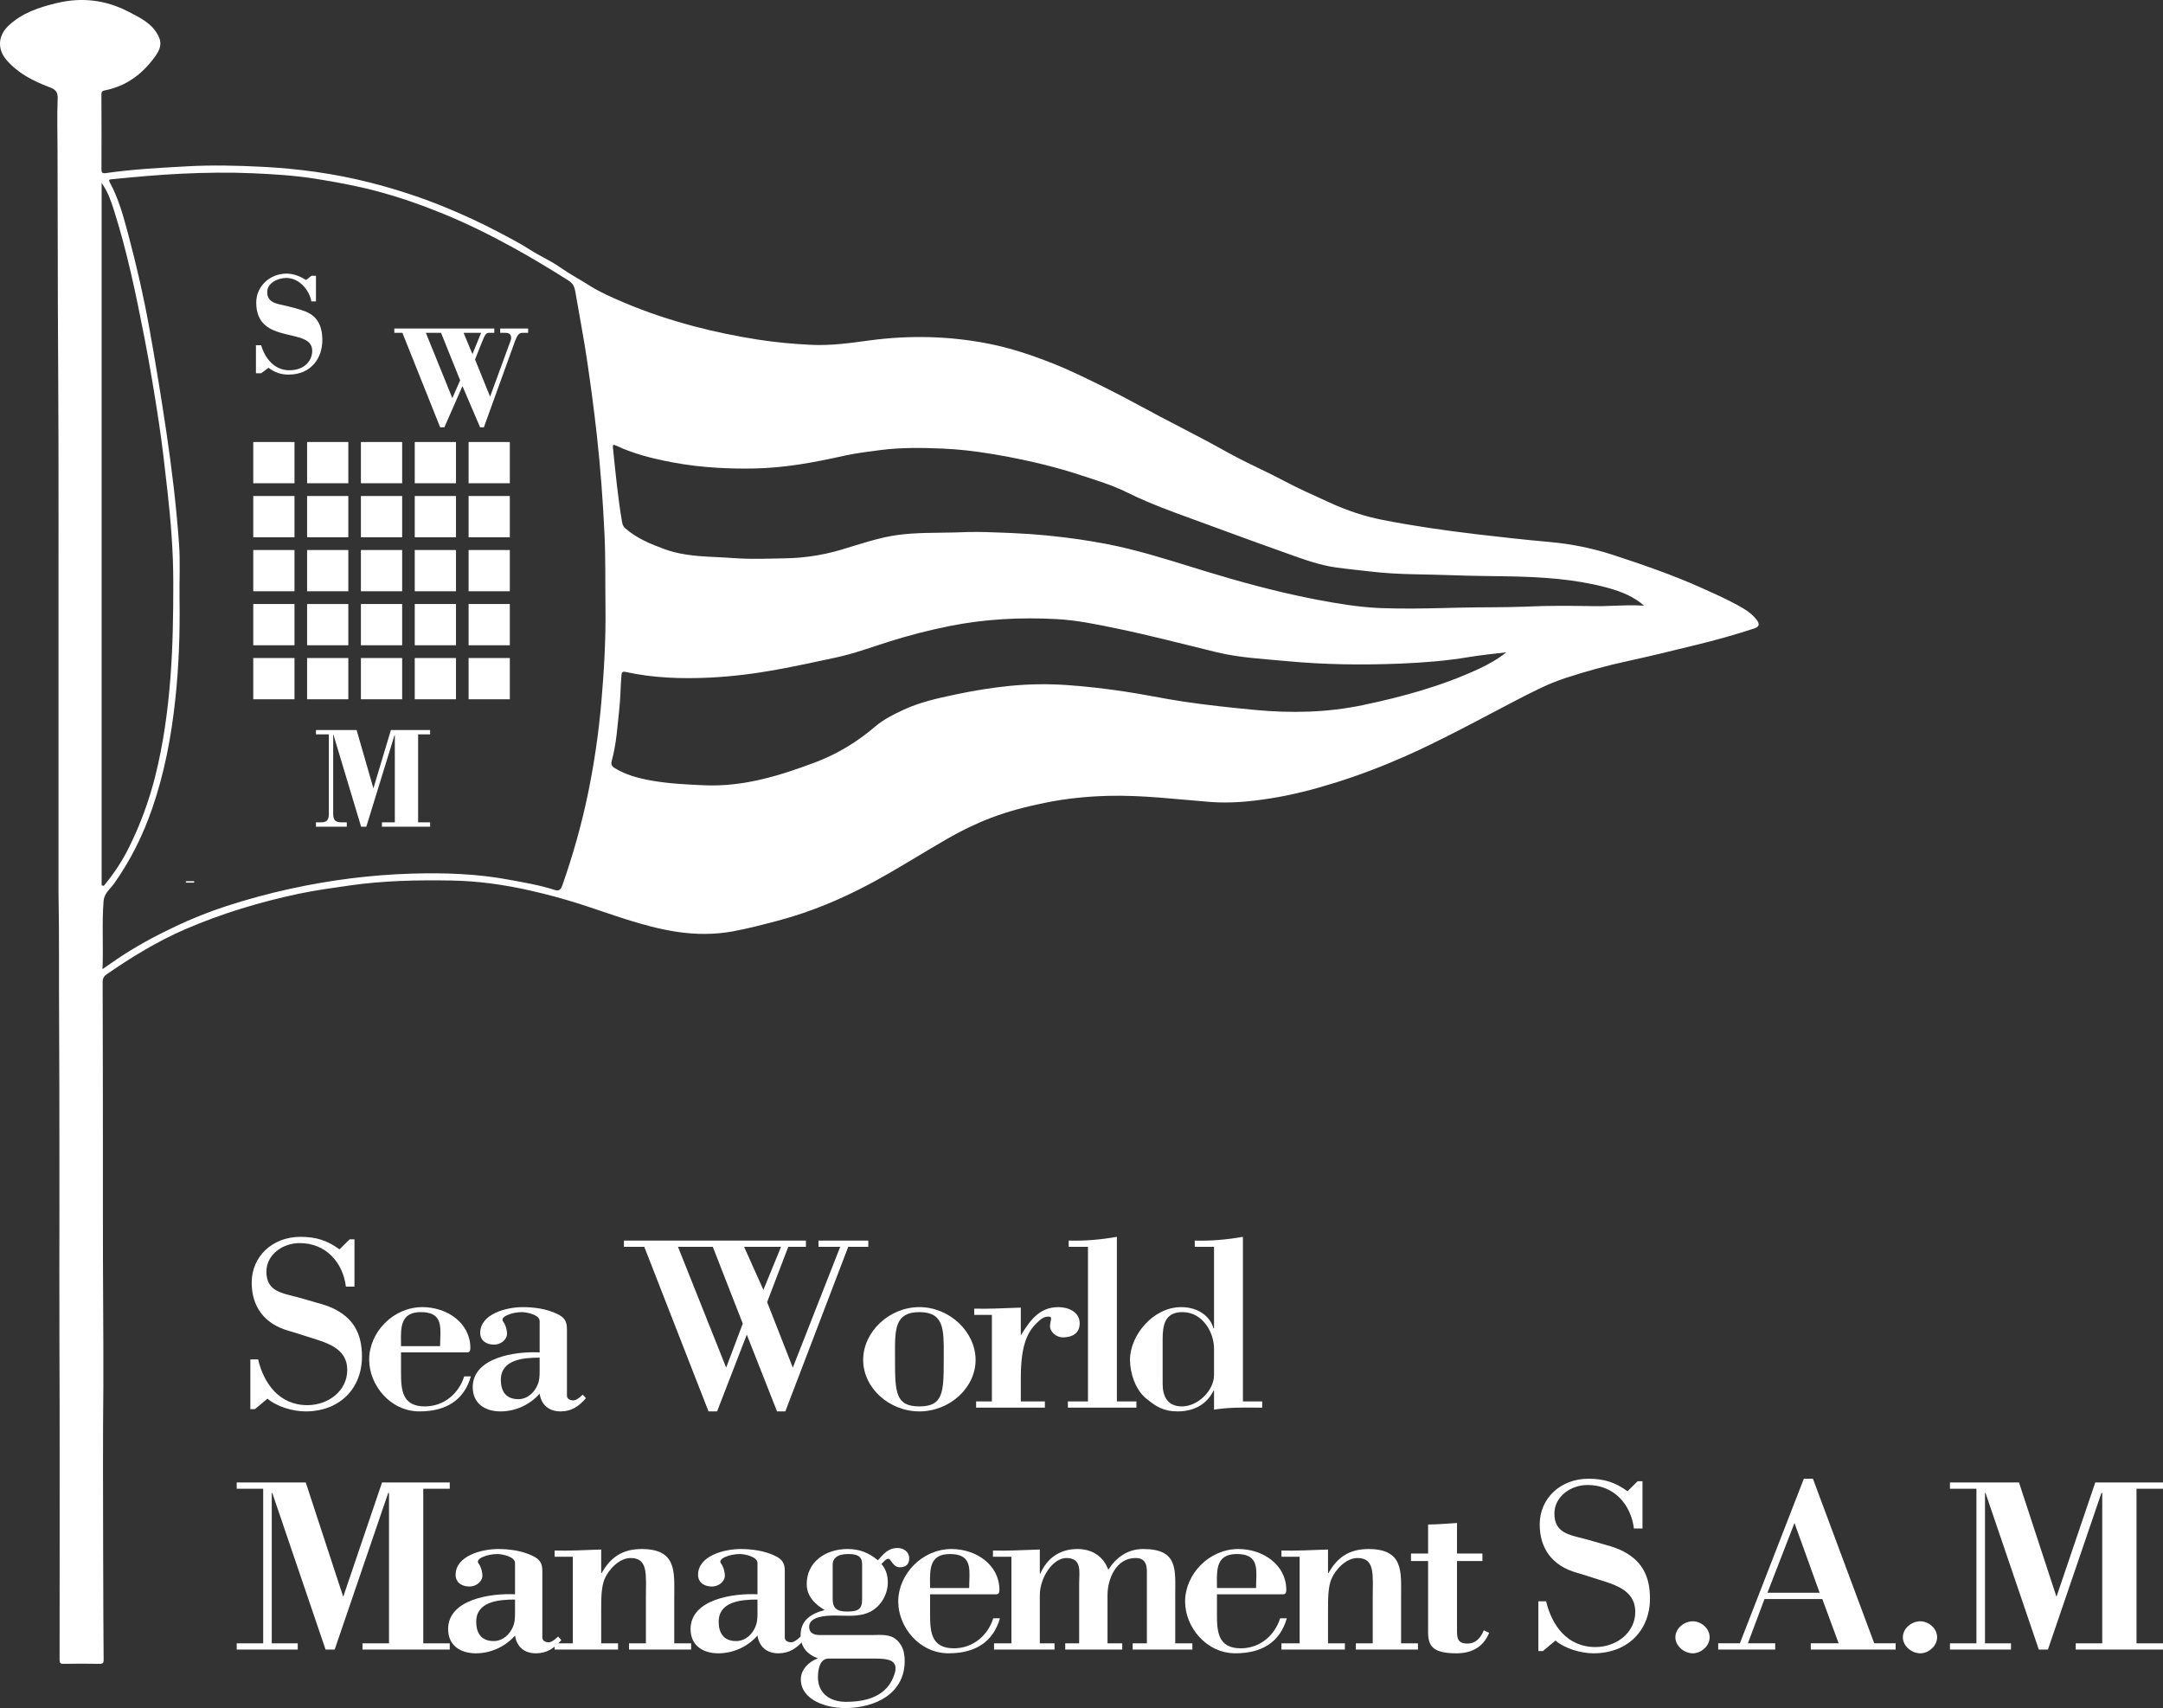 <?xml version="1.0" encoding="utf-8"?>
<svg width="260.014px" height="205.317px" viewBox="0 0 260.014 205.317" version="1.1" xmlns:xlink="http://www.w3.org/1999/xlink" xmlns="http://www.w3.org/2000/svg">
  <rect x="0" y="0" width="260.014" height="205.317" fill="#333333" stroke="none"/>
  <g id="Group-6">
    <g id="Group-2">
      <g id="Group" transform="translate(28.455 148.672)">
        <path d="M2.186 20.713L1.639 20.713L1.639 14.732L2.573 14.732C3.249 17.586 5.083 20.232 8.492 20.232C11.036 20.232 13.287 18.49 13.287 16.023C13.287 13.229 10.617 12.685 8.203 11.904C7.56 11.694 6.917 11.485 6.273 11.305C3.281 10.463 1.802 8.356 1.802 5.5C1.802 2.345 4.311 0 7.656 0C9.522 0 10.873 0.421 12.354 1.503L13.577 0.299L14.156 0.299L14.156 5.981L13.126 5.981C12.771 3.127 10.777 0.752 7.56 0.752C5.5 0.752 3.569 2.163 3.569 4.177C3.569 6.492 5.275 6.733 7.271 7.244C8.075 7.456 8.718 7.665 9.266 7.815C9.909 7.995 10.713 8.208 11.388 8.506C14.09 9.711 15.056 11.694 15.056 14.401C15.056 18.188 12.418 20.984 8.268 20.984C6.756 20.984 4.824 20.414 3.698 19.45L2.186 20.713Z" id="Fill-1" fill="#FFFFFF" fill-rule="evenodd" stroke="none" />
        <path d="M19.751 16.293L19.751 13.89L27.282 13.89C27.342 13.89 27.399 13.891 27.452 13.892C27.859 13.901 28.085 13.906 28.085 13.347C28.085 10.372 25.317 8.448 22.325 8.448C18.819 8.448 15.923 11.453 15.923 14.762C15.923 17.828 18.465 20.983 21.972 20.983C25.093 20.983 27.314 19.692 28.15 16.774L27.346 16.774C26.702 18.82 24.933 20.382 22.616 20.382C19.882 20.382 19.751 18.398 19.751 16.293ZM24.471 12.291C24.46 12.571 24.45 12.855 24.45 13.138L19.751 13.138C19.751 12.97 19.749 12.8 19.747 12.63C19.723 10.873 19.699 9.049 22.133 9.049C24.594 9.049 24.536 10.582 24.471 12.291Z" id="Path-2" fill="#FFFFFF" fill-rule="evenodd" stroke="none" />
        <path d="M34.291 9.05C34.838 9.05 36.416 9.349 36.416 10.133L36.416 13.891C33.52 13.738 28.372 14.49 28.372 18.07C28.372 19.992 29.788 20.984 31.718 20.984C33.52 20.984 35.257 20.172 36.416 18.849C36.608 20.172 37.508 20.984 38.925 20.984C40.276 20.984 41.144 20.353 41.982 19.39L41.595 18.97C41.339 19.21 40.855 19.661 40.469 19.661C40.084 19.661 39.697 19.481 39.697 19.09L39.697 11.093C39.697 10.161 39.408 9.679 38.506 9.258C37.252 8.657 35.773 8.449 34.387 8.449C32.425 8.449 29.272 9.258 29.272 11.546C29.272 12.506 30.044 12.957 30.946 12.957C31.686 12.957 32.491 12.415 32.491 11.636C32.491 11.062 32.233 10.431 32.038 10.191C31.557 9.621 33.069 9.05 34.291 9.05ZM31.75 17.196C31.75 14.761 34.42 14.52 36.416 14.52L36.416 16.174C36.416 16.745 36.384 17.286 36.189 17.737C35.804 18.699 34.967 19.511 33.842 19.511C32.329 19.511 31.75 18.519 31.75 17.196Z" id="Combined-Shape" fill="#FFFFFF" fill-rule="evenodd" stroke="none" />
        <path d="M46.547 0.45L68.427 0.45L68.427 1.202L66.302 1.202L63.761 7.844L66.849 15.722L72.546 1.202L69.938 1.202L69.938 0.45L75.923 0.45L75.923 1.202L73.51 1.202L65.949 20.983L64.953 20.983L61.317 11.755L57.746 20.983L56.715 20.983L48.995 1.202L46.547 1.202L46.547 0.45ZM58.838 15.722L60.834 10.43L57.23 1.202L53.047 1.202L58.838 15.722ZM63.312 6.373L60.995 1.202L65.434 1.202L63.312 6.373Z" id="Combined-Shape" fill="#FFFFFF" fill-rule="evenodd" stroke="none" />
        <path d="M88.82 14.79C88.82 11.424 85.7 8.448 82.064 8.448C78.428 8.448 75.307 11.424 75.307 14.79C75.307 18.159 78.428 20.983 82.064 20.983C85.7 20.983 88.82 18.159 88.82 14.79ZM79.134 14.154C79.121 11.105 79.112 9.049 82.064 9.049C85.014 9.049 85.005 11.103 84.992 14.149C84.991 14.358 84.99 14.572 84.99 14.79C84.99 18.698 84.928 20.382 82.064 20.382C79.2 20.382 79.135 18.698 79.135 14.79C79.135 14.573 79.135 14.361 79.134 14.154Z" id="Path-3" fill="#FFFFFF" fill-rule="evenodd" stroke="none" />
        <path d="M94.257 11.844C95.287 10.191 96.411 8.449 98.76 8.449C100.015 8.449 101.334 9.048 101.334 10.401C101.334 11.574 100.466 12.085 99.307 12.085C98.536 12.085 97.764 11.453 97.764 10.702C97.764 10.582 97.796 10.401 97.828 10.251C97.924 9.77 97.957 9.589 97.602 9.589C96.99 9.589 96.67 9.89 96.251 10.281C95.028 11.423 94.257 13.049 94.257 16.985L94.257 19.781L97.151 19.781L97.151 20.533L88.883 20.533L88.883 19.781L90.781 19.781L90.781 9.381L88.658 9.381L88.658 8.629C90.332 8.687 92.294 8.567 94.257 8.507L94.257 11.844Z" id="Fill-11" fill="#FFFFFF" fill-rule="evenodd" stroke="none" />
        <path d="M99.917 20.533L99.917 19.781L102.33 19.781L102.33 1.201L100.013 1.201L100.013 0.449C101.976 0.512 103.906 0.329 105.806 0L105.806 19.781L108.153 19.781L108.153 20.533L99.917 20.533Z" id="Fill-13" fill="#FFFFFF" fill-rule="evenodd" stroke="none" />
        <path d="M117.419 18.489L117.483 18.489L117.483 20.774C119.18 20.501 120.747 20.515 122.289 20.528C122.618 20.531 122.946 20.533 123.274 20.533L123.274 19.782L120.957 19.782L120.957 0.001C119.061 0.33 117.129 0.512 115.166 0.45L115.166 1.201L117.483 1.201L117.483 11.003L117.419 11.003C117.032 9.59 115.618 8.449 113.525 8.449C110.18 8.449 107.382 11.815 107.382 14.791C107.382 16.354 108.025 18.369 109.31 19.421C110.534 20.413 111.402 20.982 113.108 20.982C115.134 20.982 116.648 20.082 117.419 18.489ZM113.623 20.383C111.853 20.383 111.306 19.12 111.306 17.677L111.306 12.326C111.306 10.612 111.563 9.049 113.687 9.049C116.165 9.049 117.483 11.544 117.483 13.438L117.483 16.625C117.483 18.429 115.585 20.383 113.623 20.383Z" id="Combined-Shape" fill="#FFFFFF" fill-rule="evenodd" stroke="none" />
        <path d="M22.425 48.859L25.61 48.859L25.61 49.61L15.121 49.61L15.121 48.859L18.306 48.859L18.306 30.789L18.21 30.789L11.776 49.61L10.681 49.61L4.277 30.789L4.213 30.789L4.213 48.859L7.334 48.859L7.334 49.61L0 49.61L0 48.859L3.183 48.859L3.183 30.278L0 30.278L0 29.527L8.3 29.527L12.804 43.267L17.47 29.527L25.61 29.527L25.61 30.278L22.425 30.278L22.425 48.859Z" id="Fill-17" fill="#FFFFFF" fill-rule="evenodd" stroke="none" />
        <path d="M31.334 38.127C31.881 38.127 33.456 38.426 33.456 39.21L33.456 42.968C30.562 42.816 25.413 43.567 25.413 47.147C25.413 49.069 26.828 50.061 28.76 50.061C30.562 50.061 32.298 49.25 33.456 47.927C33.651 49.25 34.551 50.061 35.966 50.061C37.319 50.061 38.187 49.43 39.023 48.468L38.636 48.047C38.379 48.287 37.896 48.738 37.511 48.738C37.124 48.738 36.74 48.558 36.74 48.167L36.74 40.17C36.74 39.238 36.449 38.757 35.547 38.336C34.292 37.734 32.813 37.526 31.43 37.526C29.468 37.526 26.315 38.336 26.315 40.623C26.315 41.583 27.087 42.034 27.987 42.034C28.728 42.034 29.532 41.493 29.532 40.713C29.532 40.14 29.275 39.508 29.081 39.268C28.598 38.699 30.111 38.127 31.334 38.127ZM28.792 46.273C28.792 43.838 31.462 43.597 33.456 43.597L33.456 45.251C33.456 45.822 33.424 46.363 33.232 46.814C32.845 47.776 32.009 48.588 30.883 48.588C29.37 48.588 28.792 47.596 28.792 46.273Z" id="Combined-Shape" fill="#FFFFFF" fill-rule="evenodd" stroke="none" />
        <path d="M43.814 40.411L43.878 40.411C44.908 38.547 46.355 37.526 48.672 37.526C52.952 37.526 52.597 40.321 52.597 43.297L52.597 48.859L54.625 48.859L54.625 49.611L47.159 49.611L47.159 48.859L49.188 48.859L49.188 43.447C49.188 40.651 49.508 38.607 47.354 38.607C45.971 38.607 44.716 39.99 44.233 41.102C43.814 42.094 43.814 43.477 43.814 44.89L43.814 48.859L45.84 48.859L45.84 49.611L38.216 49.611L38.216 48.859L40.405 48.859L40.405 38.456L38.216 38.456L38.216 37.705C39.857 37.765 41.82 37.645 43.814 37.585L43.814 40.411Z" id="Fill-21" fill="#FFFFFF" fill-rule="evenodd" stroke="none" />
        <path d="M60.479 38.127C61.026 38.127 62.602 38.426 62.602 39.21L62.602 42.968C59.708 42.816 54.558 43.567 54.558 47.147C54.558 49.069 55.973 50.061 57.906 50.061C59.708 50.061 61.443 49.25 62.602 47.927C62.796 49.25 63.696 50.061 65.111 50.061C66.464 50.061 67.332 49.43 68.168 48.468L67.781 48.047C67.524 48.287 67.041 48.738 66.656 48.738C66.27 48.738 65.885 48.558 65.885 48.167L65.885 40.17C65.885 39.238 65.594 38.757 64.692 38.336C63.438 37.734 61.958 37.526 60.575 37.526C58.613 37.526 55.46 38.336 55.46 40.623C55.46 41.583 56.232 42.034 57.132 42.034C57.873 42.034 58.677 41.493 58.677 40.713C58.677 40.14 58.421 39.508 58.226 39.268C57.743 38.699 59.256 38.127 60.479 38.127ZM57.938 46.273C57.938 43.838 60.608 43.597 62.602 43.597L62.602 45.251C62.602 45.822 62.57 46.363 62.377 46.814C61.99 47.776 61.155 48.588 60.028 48.588C58.515 48.588 57.938 47.596 57.938 46.273Z" id="Combined-Shape" fill="#FFFFFF" fill-rule="evenodd" stroke="none" />
        <path d="M76.147 47.866C76.352 47.866 76.55 47.862 76.741 47.858C77.959 47.835 78.906 47.816 79.684 48.83C80.168 49.459 80.296 50.243 80.296 50.995C80.296 54.871 76.82 56.645 73.09 56.645C70.901 56.645 67.813 55.685 67.813 53.188C67.813 52.015 68.779 51.053 69.871 50.664C68.584 50.211 67.781 49.279 67.781 47.926C67.781 46.122 68.971 45.312 70.677 44.859C69.454 44.14 68.52 43.148 68.52 41.735C68.52 39.087 70.773 37.525 73.411 37.525C74.892 37.525 75.984 37.976 77.079 38.879C77.722 38.155 78.301 37.403 79.428 37.403C80.2 37.403 80.843 37.886 80.843 38.638C80.843 39.358 80.456 39.72 79.684 39.72C78.913 39.72 78.622 38.698 78.366 38.698C78.013 38.698 77.722 39.119 77.498 39.327C78.045 39.929 78.269 40.712 78.269 41.554C78.269 42.907 77.498 44.348 76.211 45.04C75.137 45.605 73.849 45.569 72.677 45.536C72.411 45.528 72.15 45.521 71.899 45.521C70.966 45.521 68.811 45.583 68.811 46.874C68.811 47.625 69.388 47.866 70.096 47.866L76.147 47.866ZM71.641 43.536C71.641 44.619 72.124 45.04 73.347 45.04C74.73 45.04 75.181 44.769 75.181 43.536L75.181 39.358C75.181 38.367 74.569 38.127 73.475 38.127C72.124 38.127 71.641 38.728 71.641 39.358L71.641 43.536ZM69.871 52.947C69.871 52.135 70.034 50.692 71.158 50.692L76.628 50.692C78.301 50.692 79.62 50.844 79.073 52.556C78.237 55.172 75.824 55.893 73.218 55.893C71.288 55.893 69.871 54.843 69.871 52.947Z" id="Combined-Shape" fill="#FFFFFF" fill-rule="evenodd" stroke="none" />
        <path d="M83.35 45.37L83.35 42.967L90.881 42.967C90.941 42.967 90.998 42.968 91.052 42.969C91.458 42.978 91.684 42.983 91.684 42.424C91.684 39.45 88.916 37.525 85.924 37.525C82.418 37.525 79.522 40.53 79.522 43.839C79.522 46.906 82.064 50.06 85.571 50.06C88.692 50.06 90.913 48.77 91.749 45.851L90.945 45.851C90.302 47.898 88.532 49.459 86.215 49.459C83.481 49.459 83.35 47.475 83.35 45.37ZM88.07 41.369C88.059 41.648 88.049 41.932 88.049 42.215L83.35 42.215C83.35 42.048 83.348 41.878 83.346 41.707C83.323 39.95 83.298 38.127 85.732 38.127C88.193 38.127 88.135 39.659 88.07 41.369Z" id="Combined-Shape" fill="#FFFFFF" fill-rule="evenodd" stroke="none" />
        <path d="M96.54 40.471L96.604 40.471C97.409 38.667 98.889 37.525 101.075 37.525C102.845 37.525 104.196 38.425 104.775 40.018C105.71 38.547 107.092 37.525 108.959 37.525C113.174 37.525 112.821 39.96 112.821 43.057L112.821 48.86L114.879 48.86L114.879 49.611L107.704 49.611L107.704 48.86L109.41 48.86L109.41 40.832C109.41 39.99 109.57 38.605 108.059 38.605C105.645 38.605 104.679 41.223 104.679 43.057L104.679 48.86L106.449 48.86L106.449 49.611L99.596 49.611L99.596 48.86L101.27 48.86L101.27 41.674C101.27 40.291 101.655 38.605 99.725 38.605C98.149 38.605 96.54 40.892 96.54 43.115L96.54 48.86L98.309 48.86L98.309 49.611L91.038 49.611L91.038 48.86L93.128 48.86L93.128 38.457L90.909 38.457L90.909 37.705C92.549 37.764 94.513 37.645 96.54 37.585L96.54 40.471Z" id="Fill-29" fill="#FFFFFF" fill-rule="evenodd" stroke="none" />
        <path d="M117.835 45.37L117.835 42.967L125.366 42.967C125.426 42.967 125.483 42.968 125.537 42.969C125.943 42.978 126.169 42.983 126.169 42.424C126.169 39.45 123.401 37.525 120.409 37.525C116.903 37.525 114.007 40.53 114.007 43.839C114.007 46.906 116.549 50.06 120.056 50.06C123.177 50.06 125.398 48.77 126.234 45.851L125.43 45.851C124.787 47.898 123.017 49.459 120.7 49.459C117.966 49.459 117.835 47.475 117.835 45.37ZM122.555 41.369C122.544 41.648 122.534 41.932 122.534 42.215L117.835 42.215C117.835 42.048 117.833 41.878 117.831 41.707C117.808 39.95 117.783 38.127 120.217 38.127C122.678 38.127 122.62 39.659 122.555 41.369Z" id="Path-4" fill="#FFFFFF" fill-rule="evenodd" stroke="none" />
        <path d="M131.186 40.411L131.25 40.411C132.281 38.547 133.73 37.526 136.045 37.526C140.324 37.526 139.969 40.321 139.969 43.297L139.969 48.859L141.998 48.859L141.998 49.611L134.532 49.611L134.532 48.859L136.56 48.859L136.56 43.447C136.56 40.651 136.881 38.607 134.726 38.607C133.343 38.607 132.088 39.99 131.605 41.102C131.186 42.094 131.186 43.477 131.186 44.89L131.186 48.859L133.215 48.859L133.215 49.611L125.588 49.611L125.588 48.859L127.777 48.859L127.777 38.456L125.588 38.456L125.588 37.705C127.23 37.765 129.192 37.645 131.186 37.585L131.186 40.411Z" id="Fill-33" fill="#FFFFFF" fill-rule="evenodd" stroke="none" />
        <path d="M143.217 34.578C144.376 34.578 145.534 34.457 146.691 34.397L146.691 38.065L149.747 38.065L149.747 38.967L146.691 38.967L146.691 47.235C146.691 48.197 146.725 48.889 147.945 48.889C148.976 48.889 149.587 48.137 149.91 47.295L150.553 47.596C149.878 49.28 148.493 50.061 146.629 50.061C143.7 50.061 143.217 49.129 143.217 47.476L143.217 38.967L141.159 38.967L141.159 38.065L143.217 38.065L143.217 34.578Z" id="Fill-35" fill="#FFFFFF" fill-rule="evenodd" stroke="none" />
        <path d="M157.018 49.79L156.471 49.79L156.471 43.809L157.404 43.809C158.08 46.663 159.914 49.309 163.323 49.309C165.867 49.309 168.118 47.567 168.118 45.1C168.118 42.306 165.448 41.763 163.035 40.981C162.391 40.771 161.748 40.562 161.105 40.382C158.112 39.54 156.633 37.434 156.633 34.577C156.633 31.422 159.142 29.077 162.488 29.077C164.354 29.077 165.705 29.498 167.186 30.581L168.408 29.376L168.988 29.376L168.988 35.058L167.958 35.058C167.603 32.204 165.608 29.829 162.391 29.829C160.331 29.829 158.401 31.24 158.401 33.255C158.401 35.569 160.106 35.81 162.101 36.321C162.906 36.533 163.55 36.742 164.097 36.892C164.741 37.073 165.544 37.285 166.22 37.584C168.922 38.788 169.888 40.771 169.888 43.479C169.888 47.265 167.248 50.061 163.099 50.061C161.586 50.061 159.655 49.492 158.529 48.528L157.018 49.79Z" id="Fill-37" fill="#FFFFFF" fill-rule="evenodd" stroke="none" />
        <path d="M177.061 48.136C177.061 49.189 176.031 50.061 175.033 50.061C174.005 50.061 172.942 49.189 172.942 48.136C172.942 47.054 174.005 46.212 175.033 46.212C176.031 46.212 177.061 47.054 177.061 48.136" id="Fill-39" fill="#FFFFFF" fill-rule="evenodd" stroke="none" />
        <path d="M178.089 48.858L178.089 49.61L184.942 49.61L184.942 48.858L181.659 48.858L183.655 43.536L190.604 43.536L192.569 48.858L189.221 48.858L189.221 49.61L199.419 49.61L199.419 48.858L196.846 48.858L189.478 29.077L188.385 29.077L180.695 48.858L178.089 48.858ZM190.284 42.785L184.008 42.785L187.259 34.397L190.284 42.785Z" id="Combined-Shape" fill="#FFFFFF" fill-rule="evenodd" stroke="none" />
        <path d="M204.406 48.136C204.406 49.189 203.375 50.061 202.377 50.061C201.349 50.061 200.287 49.189 200.287 48.136C200.287 47.054 201.349 46.212 202.377 46.212C203.375 46.212 204.406 47.054 204.406 48.136" id="Fill-43" fill="#FFFFFF" fill-rule="evenodd" stroke="none" />
        <path d="M228.374 48.859L231.559 48.859L231.559 49.61L221.068 49.61L221.068 48.859L224.255 48.859L224.255 30.789L224.156 30.789L217.725 49.61L216.63 49.61L210.226 30.789L210.162 30.789L210.162 48.859L213.285 48.859L213.285 49.61L205.949 49.61L205.949 48.859L209.132 48.859L209.132 30.278L205.949 30.278L205.949 29.527L214.249 29.527L218.753 43.267L223.417 29.527L231.559 29.527L231.559 30.278L228.374 30.278L228.374 48.859Z" id="Fill-45" fill="#FFFFFF" fill-rule="evenodd" stroke="none" />
      </g>
      <path d="M30.444 58.089L35.401 58.089L35.401 53.132L30.444 53.132L30.444 58.089Z" id="Fill-1" fill="#FFFFFF" fill-rule="evenodd" stroke="none" />
      <path d="M36.916 58.089L41.872 58.089L41.872 53.132L36.916 53.132L36.916 58.089Z" id="Fill-2" fill="#FFFFFF" fill-rule="evenodd" stroke="none" />
      <path d="M43.385 58.089L48.343 58.089L48.343 53.132L43.385 53.132L43.385 58.089Z" id="Fill-3" fill="#FFFFFF" fill-rule="evenodd" stroke="none" />
      <path d="M49.857 58.089L54.815 58.089L54.815 53.132L49.857 53.132L49.857 58.089Z" id="Fill-4" fill="#FFFFFF" fill-rule="evenodd" stroke="none" />
      <path d="M56.329 58.089L61.286 58.089L61.286 53.132L56.329 53.132L56.329 58.089Z" id="Fill-5" fill="#FFFFFF" fill-rule="evenodd" stroke="none" />
      <path d="M30.444 64.58L35.401 64.58L35.401 59.622L30.444 59.622L30.444 64.58Z" id="Fill-6" fill="#FFFFFF" fill-rule="evenodd" stroke="none" />
      <path d="M36.916 64.58L41.872 64.58L41.872 59.622L36.916 59.622L36.916 64.58Z" id="Fill-7" fill="#FFFFFF" fill-rule="evenodd" stroke="none" />
      <path d="M43.385 64.58L48.343 64.58L48.343 59.622L43.385 59.622L43.385 64.58Z" id="Fill-8" fill="#FFFFFF" fill-rule="evenodd" stroke="none" />
      <path d="M49.857 64.58L54.815 64.58L54.815 59.622L49.857 59.622L49.857 64.58Z" id="Fill-9" fill="#FFFFFF" fill-rule="evenodd" stroke="none" />
      <path d="M56.329 64.58L61.286 64.58L61.286 59.622L56.329 59.622L56.329 64.58Z" id="Fill-10" fill="#FFFFFF" fill-rule="evenodd" stroke="none" />
      <path d="M30.444 71.071L35.401 71.071L35.401 66.114L30.444 66.114L30.444 71.071Z" id="Fill-11" fill="#FFFFFF" fill-rule="evenodd" stroke="none" />
      <path d="M36.916 71.072L41.872 71.072L41.872 66.114L36.916 66.114L36.916 71.072Z" id="Fill-12" fill="#FFFFFF" fill-rule="evenodd" stroke="none" />
      <path d="M43.385 71.071L48.343 71.071L48.343 66.114L43.385 66.114L43.385 71.071Z" id="Fill-13" fill="#FFFFFF" fill-rule="evenodd" stroke="none" />
      <path d="M49.857 71.071L54.815 71.071L54.815 66.114L49.857 66.114L49.857 71.071Z" id="Fill-14" fill="#FFFFFF" fill-rule="evenodd" stroke="none" />
      <path d="M56.329 71.071L61.286 71.071L61.286 66.114L56.329 66.114L56.329 71.071Z" id="Fill-15" fill="#FFFFFF" fill-rule="evenodd" stroke="none" />
      <path d="M30.444 77.562L35.401 77.562L35.401 72.604L30.444 72.604L30.444 77.562Z" id="Fill-16" fill="#FFFFFF" fill-rule="evenodd" stroke="none" />
      <path d="M36.916 77.562L41.872 77.562L41.872 72.606L36.916 72.606L36.916 77.562Z" id="Fill-17" fill="#FFFFFF" fill-rule="evenodd" stroke="none" />
      <path d="M43.385 77.562L48.343 77.562L48.343 72.604L43.385 72.604L43.385 77.562Z" id="Fill-18" fill="#FFFFFF" fill-rule="evenodd" stroke="none" />
      <path d="M49.857 77.562L54.815 77.562L54.815 72.604L49.857 72.604L49.857 77.562Z" id="Fill-19" fill="#FFFFFF" fill-rule="evenodd" stroke="none" />
      <path d="M56.329 77.562L61.286 77.562L61.286 72.604L56.329 72.604L56.329 77.562Z" id="Fill-20" fill="#FFFFFF" fill-rule="evenodd" stroke="none" />
      <path d="M30.444 84.054L35.401 84.054L35.401 79.096L30.444 79.096L30.444 84.054Z" id="Fill-21" fill="#FFFFFF" fill-rule="evenodd" stroke="none" />
      <path d="M36.916 84.054L41.872 84.054L41.872 79.096L36.916 79.096L36.916 84.054Z" id="Fill-22" fill="#FFFFFF" fill-rule="evenodd" stroke="none" />
      <path d="M43.385 84.054L48.343 84.054L48.343 79.096L43.385 79.096L43.385 84.054Z" id="Fill-23" fill="#FFFFFF" fill-rule="evenodd" stroke="none" />
      <path d="M49.857 84.054L54.815 84.054L54.815 79.096L49.857 79.096L49.857 84.054Z" id="Fill-24" fill="#FFFFFF" fill-rule="evenodd" stroke="none" />
      <path d="M56.329 84.054L61.286 84.054L61.286 79.096L56.329 79.096L56.329 84.054Z" id="Fill-25" fill="#FFFFFF" fill-rule="evenodd" stroke="none" />
      <path d="M78.905 102.583L78.905 102.41" id="Stroke-26" fill="none" fill-rule="evenodd" stroke="#FFFFFF" stroke-width="1" />
      <path d="M22.838 106.097L22.838 105.925" id="Stroke-27" fill="none" fill-rule="evenodd" stroke="#FFFFFF" stroke-width="1" />
      <path d="M37.444 33.149L37.983 33.149L37.983 36.227L37.427 36.227C37.166 34.801 35.932 33.41 34.418 33.41C33.462 33.41 32.123 33.966 32.123 35.115C32.123 36.141 32.853 36.419 33.705 36.61C34.592 36.802 36.053 37.149 36.853 37.497C37.897 37.949 38.748 38.871 38.748 40.889C38.748 42.923 37.514 45.028 34.679 45.028C33.774 45.028 33.009 44.767 32.279 44.21L31.392 44.871L30.766 44.871L30.766 41.498L31.392 41.498C31.861 43.097 33.009 44.506 34.766 44.506C36.697 44.506 37.531 43.271 37.531 42.175C37.531 40.68 35.844 40.558 34.175 40.123C32.488 39.688 30.801 38.992 30.801 36.367C30.801 34.383 32.47 32.888 34.453 32.888C35.288 32.888 36.088 33.218 36.801 33.653L37.444 33.149Z" id="Fill-28" fill="#FFFFFF" fill-rule="evenodd" stroke="none" />
      <path d="M56.792 42.566L57.835 40.009L55.731 40.009L56.792 42.566ZM54.375 47.853L55.314 45.714L53.018 40.009L51.192 40.009L54.375 47.853ZM47.401 39.488L59.418 39.488L59.418 40.009L58.793 40.009C58.427 40.009 58.323 40.166 57.923 41.157L57.105 43.21L58.914 47.68L61.366 40.983C61.575 40.427 61.366 40.009 60.81 40.009L60.131 40.009L60.131 39.488L63.488 39.488L63.488 40.009L62.827 40.009C62.445 40.009 62.236 40.113 61.853 41.157L58.166 51.366L57.714 51.366L55.592 46.41L53.418 51.366L52.913 51.366L48.374 40.009L47.401 40.009L47.401 39.488Z" id="Fill-30" fill="#FFFFFF" fill-rule="evenodd" stroke="none" />
      <path d="M50.261 98.85L51.704 98.85L51.704 99.371L45.913 99.371L45.913 98.85L47.461 98.85L47.461 88.362L47.426 88.362L44.035 99.371L43.408 99.371L40.087 88.327L40.052 88.327L40.052 97.806C40.052 98.954 40.678 98.85 41.687 98.85L41.687 99.371L37.982 99.371L37.982 98.85C38.939 98.85 39.53 98.954 39.53 97.806L39.53 88.275L37.982 88.275L37.982 87.753L42.87 87.753L44.887 94.762L46.991 87.753L51.704 87.753L51.704 88.275L50.261 88.275L50.261 98.85Z" id="Fill-32" fill="#FFFFFF" fill-rule="evenodd" stroke="none" />
      <path d="M12.217 106.421C12.302 106.441 12.387 106.461 12.472 106.481C13.679 105.046 14.71 103.477 15.535 101.803C16.855 99.127 17.888 96.343 18.628 93.43C19.636 89.466 20.18 85.442 20.493 81.384C20.785 77.603 20.832 73.809 20.831 70.016C20.831 66.342 20.544 62.693 20.131 59.043C19.821 56.296 19.518 53.545 19.105 50.817C18.587 47.405 18.026 43.996 17.364 40.604C16.355 35.429 15.291 30.269 13.689 25.239C13.33 24.113 12.932 22.987 12.217 21.991L12.217 106.421ZM181.068 78.415C179.556 78.587 178.055 78.735 176.58 78.982C173.84 79.441 171.076 79.654 168.323 79.767C163.758 79.953 159.186 79.896 154.623 79.464C151.815 79.199 148.998 79.066 146.243 78.397C142.192 77.414 138.16 76.35 134.075 75.51C131.743 75.03 129.401 74.546 127.034 74.419C122.695 74.187 118.366 74.401 114.087 75.266C111.588 75.771 109.127 76.403 106.697 77.181C104.642 77.839 102.61 78.58 100.492 79.036C98.126 79.545 95.763 80.058 93.38 80.493C90.707 80.98 88.017 81.32 85.314 81.45C81.927 81.614 78.536 81.5 75.198 80.768C74.838 80.689 74.732 80.797 74.701 81.181C74.591 82.559 74.587 83.941 74.437 85.319C74.217 87.35 74.098 89.39 73.559 91.374C73.472 91.693 73.409 92.022 73.826 92.283C75.214 93.152 76.765 93.557 78.334 93.832C80.414 94.197 82.528 94.297 84.641 94.392C89.349 94.602 93.72 93.248 98.04 91.62C100.687 90.623 103.057 89.165 105.211 87.33C106.218 86.473 107.398 85.884 108.6 85.324C110.578 84.404 112.687 83.941 114.79 83.494C116.928 83.04 119.096 82.679 121.269 82.458C123.623 82.219 125.993 82.185 128.367 82.354C130.575 82.51 132.77 82.768 134.956 83.086C137.418 83.445 139.855 83.976 142.317 84.342C145.14 84.763 147.98 85.061 150.824 85.332C155.181 85.746 159.516 85.656 163.791 84.763C168.585 83.761 173.308 82.469 177.775 80.397C178.937 79.859 180.049 79.225 181.068 78.415L181.068 78.415ZM12.323 116.491C13.01 116.017 13.536 115.647 14.068 115.286C16.287 113.783 18.642 112.516 21.059 111.37C23.057 110.424 25.113 109.597 27.215 108.915C29.728 108.1 32.278 107.406 34.864 106.841C39.701 105.783 44.589 105.156 49.533 105.01C53.45 104.895 57.355 105.026 61.228 105.75C63.065 106.093 64.904 106.398 66.685 106.977C67.158 107.131 67.412 106.948 67.576 106.483C68.874 102.806 69.93 99.058 70.713 95.241C71.448 91.656 71.972 88.03 72.288 84.385C72.618 80.59 72.834 76.784 72.784 72.969C72.746 70.064 72.803 67.155 72.669 64.255C72.482 60.232 72.182 56.215 71.736 52.207C71.412 49.302 71.024 46.408 70.602 43.519C70.19 40.695 69.64 37.892 69.163 35.078C69.065 34.5 68.92 34.092 68.324 33.715C66.177 32.357 64.002 31.038 61.783 29.817C59.041 28.308 56.233 26.906 53.324 25.716C50.668 24.629 47.966 23.681 45.2 22.953C42.83 22.329 40.413 21.885 37.983 21.497C35.441 21.092 32.885 20.934 30.332 20.823C27.529 20.702 24.716 20.747 21.903 20.875C19.077 21.003 16.267 21.268 13.456 21.543C13.185 21.569 13.004 21.572 13.199 21.928C14.3 23.94 14.875 26.157 15.458 28.34C16.434 31.991 17.274 35.683 17.945 39.407C18.697 43.574 19.379 47.751 20.001 51.942C20.665 56.42 21.206 60.904 21.524 65.415C21.679 67.603 21.545 69.805 21.58 71.998C21.644 76.041 21.503 80.075 21.072 84.088C20.594 88.54 19.77 92.922 18.294 97.19C17.177 100.418 15.699 103.401 13.735 106.181C13.267 106.844 12.53 107.338 12.451 108.315C12.236 110.979 12.438 113.641 12.323 116.491L12.323 116.491ZM7.034 107.281C7.034 95.483 7.034 83.684 7.034 71.885C7.034 65.502 7.042 59.119 7.028 52.736C7.017 47.27 6.973 41.803 6.955 36.337C6.935 30.318 6.929 24.299 6.917 18.28C6.912 16.133 6.848 13.983 6.932 11.84C6.965 10.995 6.625 10.74 5.934 10.477C3.999 9.74 2.163 8.82 0.774 7.201C-0.351 5.889 -0.235 4.273 1.027 3.085C2.671 1.535 4.721 0.875 6.833 0.366C9.812 -0.353 12.709 -0.015 15.42 1.395C16.828 2.127 18.326 2.805 19.082 4.402C19.52 5.325 19.161 6.065 18.679 6.743C17.165 8.873 15.193 10.368 12.567 10.871C12.278 10.926 12.19 11.053 12.191 11.365C12.209 14.363 12.207 17.361 12.197 20.359C12.196 20.761 12.32 20.865 12.723 20.807C15.978 20.338 19.26 20.171 22.538 19.99C25.515 19.826 28.496 19.897 31.475 20.047C35.851 20.267 40.174 20.854 44.422 21.929C47.646 22.745 50.8 23.775 53.874 25.062C55.878 25.901 57.853 26.804 59.767 27.815C61.096 28.517 62.448 29.197 63.718 30.023C64.863 30.767 66.149 31.302 67.26 32.089C68.412 32.905 69.656 33.56 70.841 34.312C72.127 35.129 73.552 35.748 74.962 36.348C77.687 37.509 80.494 38.443 83.36 39.203C85.93 39.884 88.526 40.422 91.152 40.827C93.293 41.157 95.444 41.357 97.608 41.454C99.898 41.555 102.15 41.242 104.408 40.935C109.237 40.277 114.048 40.372 118.841 41.313C121.512 41.838 124.062 42.697 126.59 43.699C128.766 44.562 130.849 45.602 132.937 46.637C135.136 47.727 137.28 48.93 139.453 50.074C141.319 51.056 143.196 52.016 145.059 53.003C146.39 53.709 147.692 54.471 149.033 55.158C150.786 56.057 152.588 56.864 154.327 57.789C156.135 58.752 158.006 59.572 159.864 60.423C161.895 61.353 163.994 62.062 166.187 62.493C169.908 63.223 173.659 63.761 177.423 64.208C180.346 64.555 183.274 64.881 186.206 65.141C188.828 65.374 191.401 65.883 193.883 66.696C197.445 67.862 200.995 69.08 204.427 70.615C205.919 71.283 207.42 71.94 208.847 72.727C209.682 73.188 210.544 73.683 211.155 74.486C211.551 75.008 211.502 75.337 210.889 75.539C208.558 76.306 206.194 76.964 203.809 77.542C201.089 78.201 198.372 78.881 195.636 79.47C193.096 80.017 190.598 80.713 188.135 81.518C185.995 82.218 184.001 83.283 182.001 84.314C179.865 85.415 177.755 86.563 175.616 87.657C173.418 88.781 171.214 89.894 168.959 90.89C166.188 92.113 163.359 93.198 160.46 94.1C157.888 94.9 155.286 95.572 152.629 95.985C150.263 96.354 147.891 96.584 145.47 96.395C141.372 96.076 137.282 95.553 133.158 95.665C130.652 95.733 128.17 95.984 125.709 96.481C123.446 96.939 121.221 97.505 119.062 98.332C117.234 99.032 115.485 99.895 113.795 100.87C110.756 102.623 107.794 104.515 104.704 106.169C101.142 108.075 97.424 109.64 93.492 110.675C91.729 111.14 89.969 111.603 88.177 111.938C85.915 112.36 83.643 112.348 81.377 112.009C77.268 111.393 73.422 109.845 69.492 108.596C67.61 107.998 65.707 107.493 63.779 107.055C60.633 106.339 57.462 105.896 54.242 105.841C50.171 105.772 46.11 105.853 42.062 106.433C39.983 106.732 37.902 107.009 35.849 107.446C31.214 108.434 26.695 109.793 22.331 111.671C18.949 113.125 15.842 115.032 12.827 117.111C12.525 117.319 12.336 117.596 12.338 118.035C12.362 124.736 12.366 131.438 12.371 138.14C12.375 142.66 12.363 147.181 12.378 151.701C12.399 158.313 12.473 164.925 12.389 171.537C12.362 173.651 12.415 197.378 12.458 199.492C12.466 199.896 12.352 200.006 11.956 199.999C10.521 199.977 9.084 199.967 7.649 199.999C7.224 200.008 7.162 199.865 7.163 199.493C7.176 196.672 7.173 172.241 7.168 169.42C7.158 163.785 7.127 158.149 7.135 152.514C7.141 148.089 7.151 143.664 7.142 139.241C7.131 133.749 7.146 128.257 7.107 122.766C7.07 117.604 7.132 112.443 7.034 107.281L7.034 107.281ZM124.483 55.607C123.399 55.354 122.309 55.126 121.215 54.917C120.06 54.697 118.899 54.498 117.734 54.336L116.279 54.152C115.286 54.041 114.289 53.961 113.289 53.919C110.794 53.815 108.295 53.778 105.811 54.103C104.696 54.248 103.577 54.388 102.471 54.586C102.282 54.62 102.093 54.655 101.904 54.693C101.72 54.73 101.536 54.768 101.353 54.809C97.794 55.604 94.24 56.258 90.563 56.315C89.133 56.337 87.712 56.315 86.297 56.233C84.442 56.125 82.598 55.914 80.762 55.563C80.125 55.441 79.49 55.31 78.859 55.163C77.834 54.924 76.82 54.643 75.827 54.289C75.216 54.071 74.612 53.826 74.019 53.546C73.757 53.423 73.674 53.453 73.674 53.667C73.674 53.711 73.677 53.762 73.683 53.82C73.988 56.81 74.275 59.801 74.78 62.766C74.8 62.883 74.83 62.997 74.877 63.107C74.899 63.158 74.925 63.209 74.956 63.258C75.014 63.351 75.088 63.439 75.183 63.522C76.564 64.721 78.222 65.4 79.898 66.014C80.266 66.148 80.637 66.262 81.011 66.359C81.985 66.611 82.976 66.748 83.974 66.834C85.356 66.954 86.75 66.978 88.128 67.081C88.783 67.13 89.44 67.155 90.098 67.166C90.571 67.173 91.044 67.173 91.517 67.169C92.197 67.162 92.877 67.146 93.557 67.13C93.862 67.123 94.167 67.116 94.472 67.109C95.039 67.098 95.603 67.068 96.165 67.02C97.545 66.901 98.911 66.67 100.258 66.319C100.529 66.248 100.799 66.173 101.068 66.092C101.649 65.919 102.229 65.739 102.81 65.561C103.894 65.229 104.981 64.906 106.081 64.648C106.194 64.621 106.307 64.596 106.42 64.57C107.462 64.34 108.513 64.213 109.569 64.14C110.737 64.06 111.91 64.046 113.083 64.032L113.084 64.032C113.627 64.025 114.169 64.019 114.712 64.005C115.037 63.998 115.362 63.987 115.687 63.974C115.908 63.964 116.129 63.957 116.35 63.952C117.786 63.919 119.226 63.973 120.666 64.033C120.777 64.038 120.887 64.042 120.998 64.047C121.198 64.055 121.399 64.064 121.599 64.072C121.643 64.074 121.687 64.076 121.731 64.078C123.096 64.136 124.457 64.23 125.813 64.36C126.521 64.427 127.227 64.505 127.933 64.592C129.087 64.734 130.237 64.902 131.384 65.095C131.846 65.173 132.307 65.255 132.768 65.341C132.854 65.357 132.941 65.374 133.027 65.39C136.576 66.074 140.025 67.159 143.478 68.226C143.984 68.383 144.489 68.538 144.995 68.693C149.092 69.941 153.229 71.066 157.434 71.912C157.714 71.968 157.995 72.023 158.276 72.077C160.696 72.541 163.127 72.946 165.589 73.076C165.753 73.085 165.917 73.092 166.081 73.098C168.677 73.196 171.273 73.143 173.869 73.08C174.043 73.076 174.216 73.072 174.389 73.067C174.801 73.058 175.212 73.047 175.624 73.038C178.187 72.979 180.751 73.019 183.316 72.924C183.487 72.917 183.658 72.91 183.829 72.903C186.103 72.801 188.384 72.814 190.662 72.846C190.987 72.85 191.313 72.855 191.638 72.86C191.945 72.865 192.252 72.863 192.56 72.858C193.047 72.849 193.536 72.83 194.028 72.811L194.029 72.811C195.123 72.77 196.237 72.727 197.404 72.79C197.482 72.794 197.56 72.799 197.639 72.804C196.463 71.773 195.049 71.152 193.308 70.67C193.192 70.638 193.074 70.606 192.955 70.576C189.212 69.602 185.386 69.361 181.542 69.283C179.236 69.236 176.928 69.237 174.624 69.144C171.424 69.014 168.222 69.098 165.021 68.727C163.561 68.557 162.084 68.415 160.624 68.215C158.604 67.938 156.692 67.227 154.777 66.546C151.999 65.559 149.229 64.552 146.462 63.535C146.067 63.39 145.672 63.244 145.277 63.099C142.798 62.184 140.3 61.323 137.872 60.287C137.062 59.942 136.261 59.578 135.47 59.185C133.668 58.291 131.748 57.721 129.847 57.098C129.483 56.978 129.117 56.862 128.75 56.75C127.34 56.319 125.917 55.942 124.483 55.607Z" id="Fill-38" fill="#FFFFFF" fill-rule="evenodd" stroke="none" />
    </g>
  </g>
</svg>